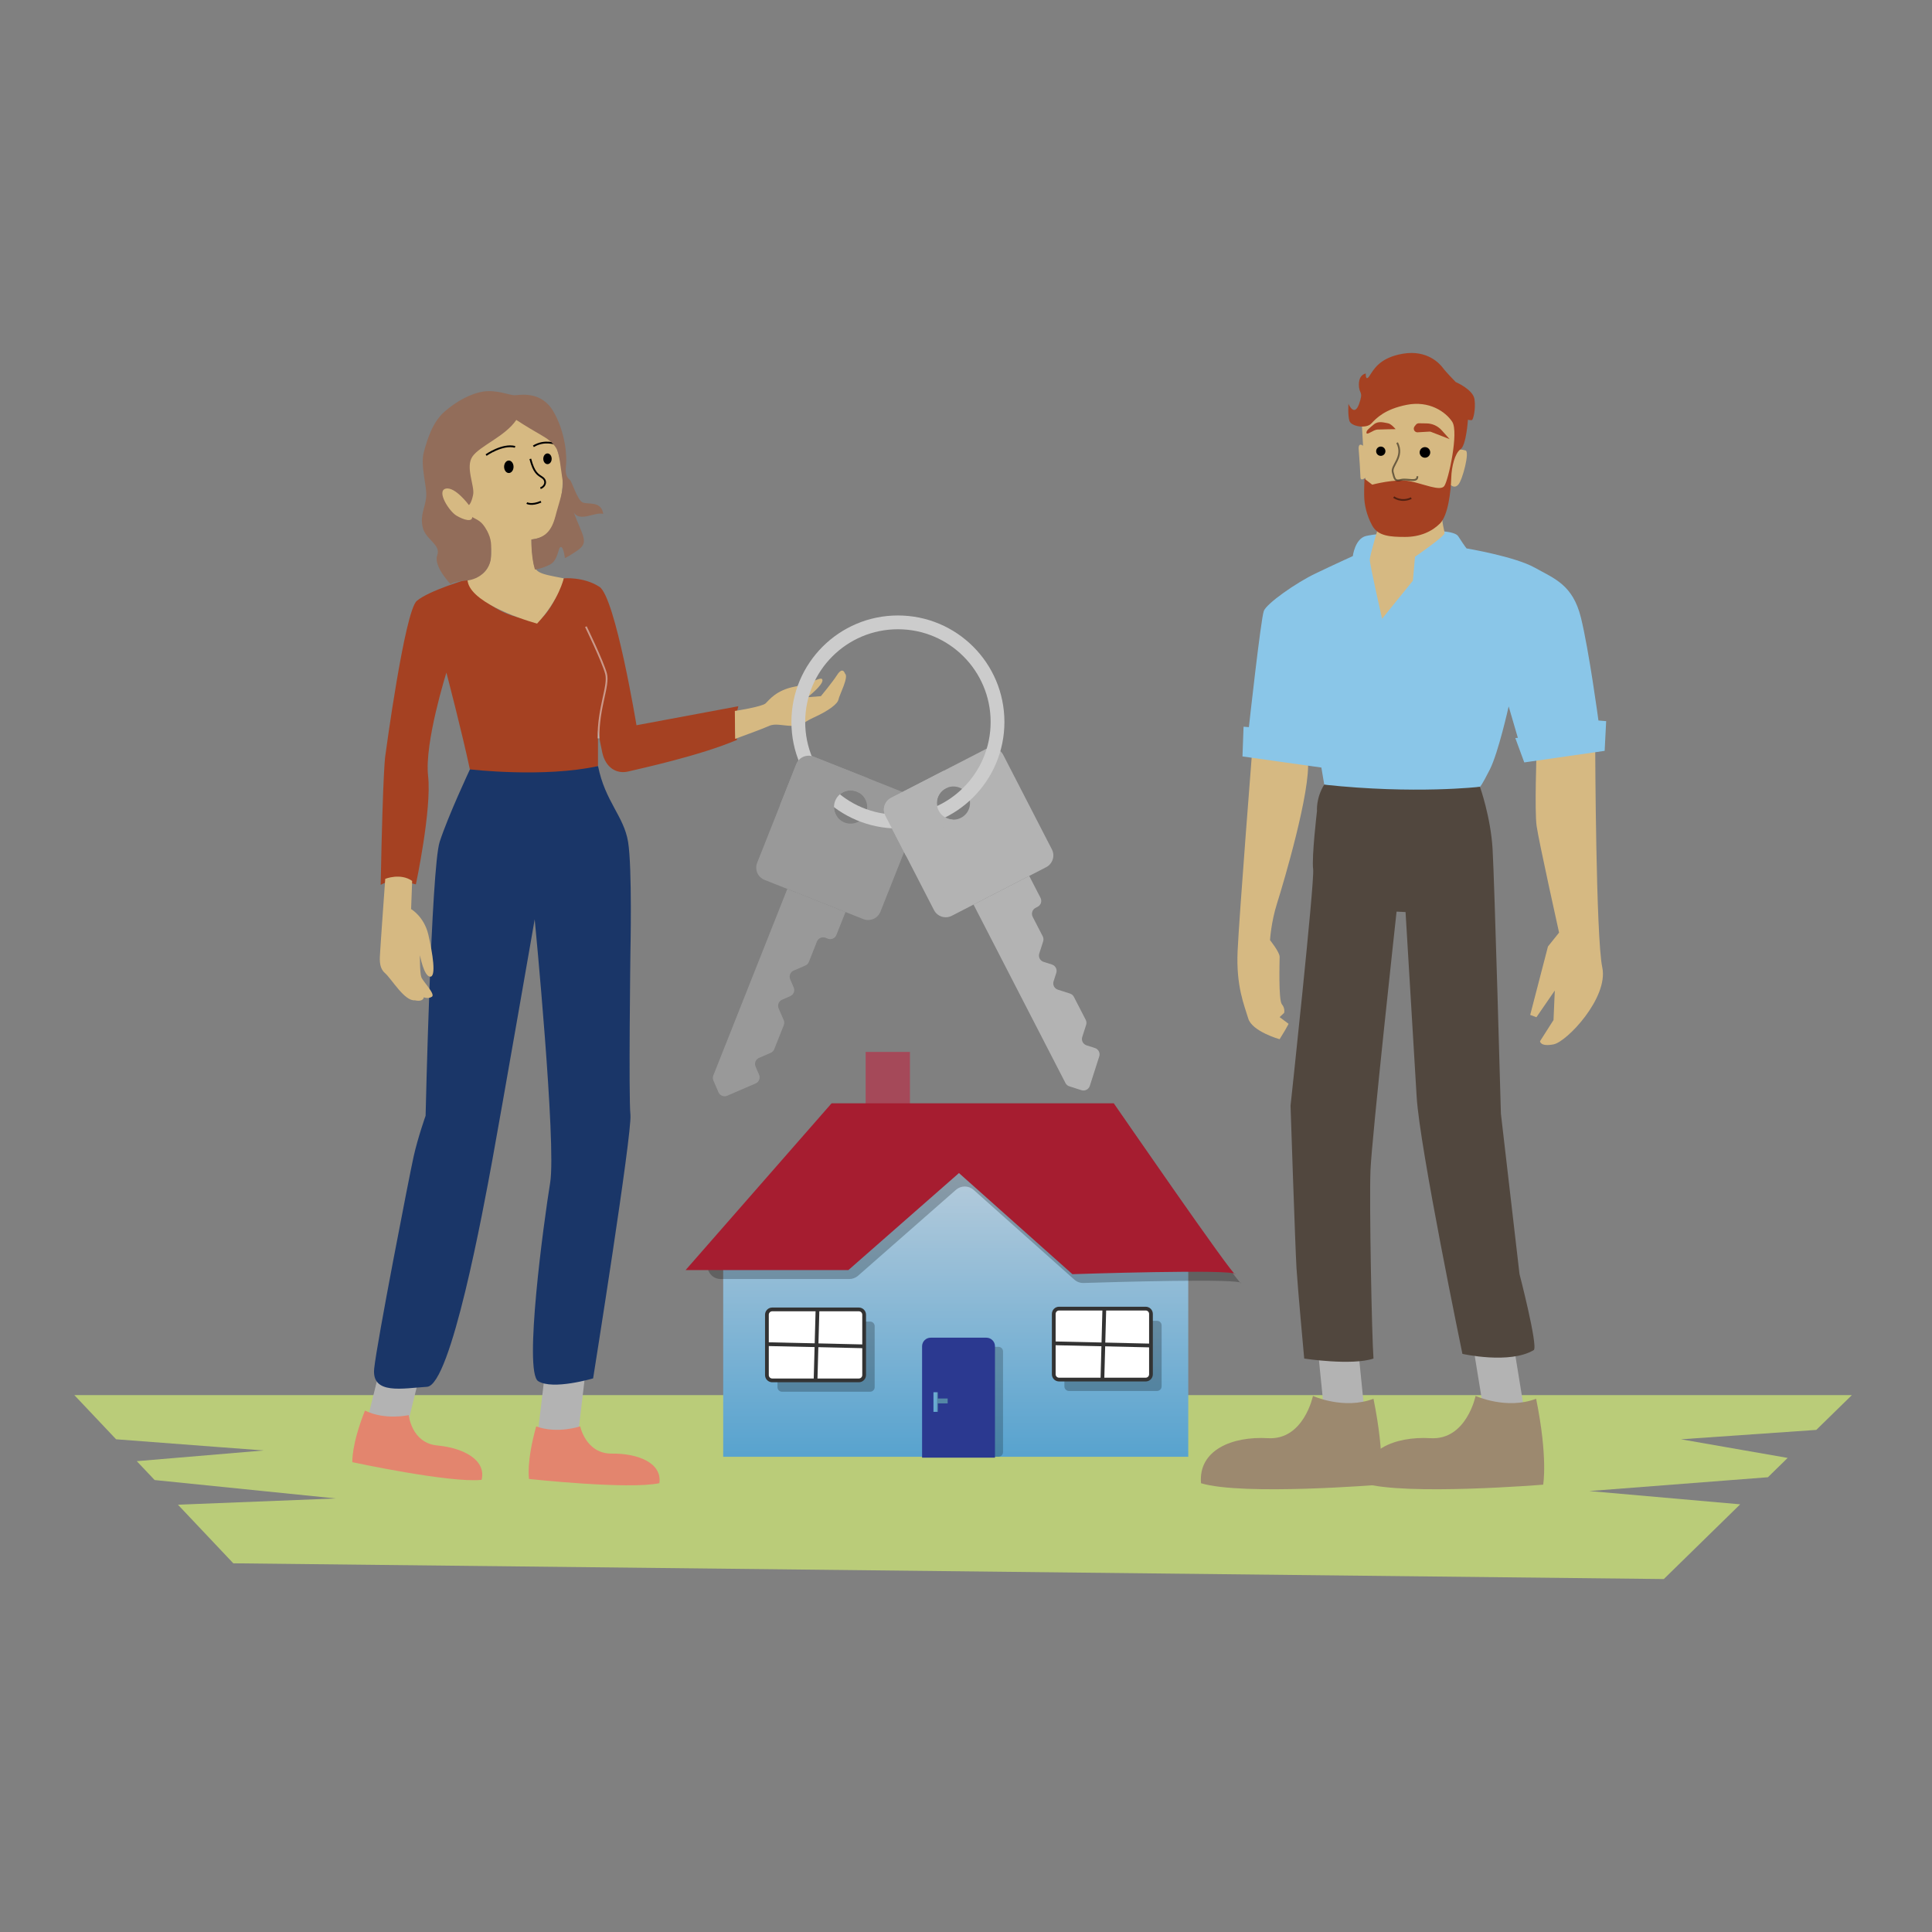<svg width="104" height="104" viewBox="0 0 104 104" fill="none" xmlns="http://www.w3.org/2000/svg">
<rect x="0" y="0" width="104" height="104" fill="#808080" stroke="none"/>
<path d="M14.195 78.079L7.363 78.655L8.324 79.671L18.077 80.662L9.579 80.999L12.559 84.153L89.563 85.001L93.675 80.978L85.548 80.263L95.167 79.52L96.23 78.48L90.486 77.477L97.771 76.972L99.688 75.098H4.001L6.25 77.477C9.998 77.765 14.195 78.078 14.195 78.078V78.079Z" fill="#BACC79"/>
<path d="M63.964 66.5L51.937 60.486L38.93 66.5V78.42H63.964V66.5Z" fill="url(#paint0_linear_7519_147456)"/>
<path opacity="0.24" d="M46.838 71.141H42.098C41.962 71.141 41.852 71.251 41.852 71.387V74.67C41.852 74.806 41.962 74.917 42.098 74.917H46.838C46.974 74.917 47.084 74.806 47.084 74.67V71.387C47.084 71.251 46.974 71.141 46.838 71.141Z" fill="black"/>
<path opacity="0.21" d="M53.746 72.5H50.69C50.554 72.5 50.443 72.61 50.443 72.747V78.169C50.443 78.306 50.554 78.416 50.69 78.416H53.746C53.883 78.416 53.993 78.306 53.993 78.169V72.747C53.993 72.61 53.883 72.5 53.746 72.5Z" fill="black"/>
<path d="M46.232 74.306H41.569C41.411 74.306 41.283 74.179 41.283 74.02V70.772C41.283 70.615 41.41 70.486 41.569 70.486H46.232C46.389 70.486 46.517 70.614 46.517 70.772V74.02C46.517 74.177 46.39 74.306 46.232 74.306Z" fill="white" stroke="#333333" stroke-width="0.202" stroke-miterlimit="10"/>
<path d="M46.534 72.474L41.305 72.356" stroke="#333333" stroke-width="0.202" stroke-miterlimit="10"/>
<path d="M43.902 74.294L44.005 70.535" stroke="#333333" stroke-width="0.202" stroke-miterlimit="10"/>
<path opacity="0.24" d="M62.283 71.1H57.544C57.407 71.1 57.297 71.21 57.297 71.346V74.629C57.297 74.766 57.407 74.876 57.544 74.876H62.283C62.419 74.876 62.53 74.766 62.53 74.629V71.346C62.53 71.21 62.419 71.1 62.283 71.1Z" fill="black"/>
<path d="M61.672 74.263H57.009C56.852 74.263 56.724 74.136 56.724 73.978V70.729C56.724 70.572 56.851 70.443 57.009 70.443H61.672C61.829 70.443 61.957 70.57 61.957 70.729V73.978C61.957 74.135 61.83 74.263 61.672 74.263Z" fill="white" stroke="#333333" stroke-width="0.202" stroke-miterlimit="10"/>
<path d="M61.974 72.43L56.745 72.311" stroke="#333333" stroke-width="0.202" stroke-miterlimit="10"/>
<path d="M59.343 74.25L59.445 70.492" stroke="#333333" stroke-width="0.202" stroke-miterlimit="10"/>
<path d="M48.982 56.625H46.598V60.74H48.982V56.625Z" fill="#A54959"/>
<path opacity="0.24" d="M38.8 68.851H45.716C45.89 68.851 46.058 68.788 46.19 68.673L51.46 64.047C51.732 63.809 52.139 63.81 52.41 64.051L57.831 68.882C57.968 69.005 58.147 69.069 58.33 69.063C59.837 69.016 66.811 68.809 66.811 69.072C66.811 69.335 61.609 61.813 60.484 60.182C60.35 59.988 60.13 59.873 59.895 59.873H45.404C45.198 59.873 45.001 59.963 44.865 60.117L38.26 67.662C37.854 68.126 38.184 68.851 38.8 68.851Z" fill="black"/>
<path d="M36.904 68.368H45.67L51.621 63.146L57.729 68.59C57.729 68.59 66.496 68.294 66.496 68.59C66.496 68.885 59.955 59.391 59.955 59.391H44.764L36.905 68.369L36.904 68.368Z" fill="#A61D30"/>
<path d="M53.098 72.008H50.099C49.843 72.008 49.636 72.215 49.636 72.471V78.465H53.56V72.471C53.56 72.216 53.353 72.008 53.097 72.008H53.098ZM51.013 75.546H50.486V76H50.248V74.945H50.486V75.282H51.013V75.546Z" fill="#2B3990"/>
<path d="M19.649 76.929L21.747 77.447L22.821 73.106L20.723 72.588L19.649 76.929Z" fill="#B3B3B3"/>
<path d="M28.943 77.212L31.089 77.467L31.616 73.026L29.47 72.771L28.943 77.212Z" fill="#B3B3B3"/>
<path d="M19.645 75.933C18.903 77.805 18.968 78.709 18.968 78.709C18.968 78.709 24.229 79.842 25.924 79.66C26.188 78.591 24.946 77.942 23.548 77.811C22.148 77.681 22.003 76.176 22.003 76.176C22.003 76.176 20.738 76.466 19.646 75.932L19.645 75.933Z" fill="#E3856E"/>
<path d="M28.864 76.781C28.32 78.72 28.478 79.613 28.478 79.613C28.478 79.613 33.828 80.195 35.494 79.84C35.647 78.75 34.344 78.232 32.939 78.248C31.534 78.263 31.233 76.781 31.233 76.781C31.233 76.781 30.004 77.2 28.863 76.782L28.864 76.781Z" fill="#E3856E"/>
<path d="M32.191 41.237C32.191 41.237 28.679 42.399 25.293 41.414C24.864 39.392 24.03 36.209 24.03 36.209C24.03 36.209 22.842 39.973 23.045 41.768C23.247 43.561 22.388 47.604 22.388 47.604C22.388 47.604 21.125 47.25 20.492 47.63C20.619 41.136 20.745 40.656 20.745 40.656C20.745 40.656 21.781 32.9 22.438 32.344C23.094 31.788 25.167 31.182 25.167 31.182C25.167 31.182 26.127 33.254 29.007 33.406C29.815 32.8 30.346 31.132 30.346 31.132C30.346 31.132 31.408 31.032 32.266 31.587C33.125 32.143 34.262 39.04 34.262 39.04L39.744 38.017C39.744 38.017 39.391 39.242 39.681 39.824C37.673 40.683 34.451 41.377 33.819 41.529C33.188 41.68 32.594 41.326 32.417 40.493C32.24 39.659 32.19 39.302 32.19 39.302V41.238L32.191 41.237Z" fill="#A54122"/>
<path d="M39.556 38.269C39.603 38.269 41.024 38.041 41.214 37.862C41.403 37.682 41.782 37.151 42.777 36.962C43.772 36.773 44.264 36.346 44.274 36.621C44.284 36.897 43.469 37.532 43.469 37.532L44.189 37.475C44.189 37.475 44.824 36.708 45.052 36.347C45.279 35.987 45.421 36.073 45.484 36.255C45.712 36.426 45.181 37.411 45.137 37.651C45.093 37.891 44.606 38.257 43.842 38.605C43.078 38.953 43.229 39.098 42.661 39.078C42.093 39.06 41.727 38.927 41.398 39.078C41.07 39.23 39.572 39.773 39.572 39.773L39.557 38.27L39.556 38.269Z" fill="#D6B982"/>
<path d="M30.347 31.131C28.912 30.859 28.78 30.84 28.686 30.083C28.592 29.326 28.609 29.041 28.609 29.041C28.609 29.041 29.519 29.004 29.765 28.264C30.012 27.525 30.485 26.407 30.201 25.005C29.916 23.603 29.386 22.655 29.386 22.655C29.386 22.655 28.324 21.633 26.903 21.84C25.482 22.048 24.553 22.75 24.023 23.83C23.492 24.91 23.359 26.615 23.966 27.316C24.572 28.017 25.634 28.302 25.841 28.302C26.202 28.529 26.221 28.605 26.221 28.605C26.221 28.605 27.143 30.954 25.166 31.182C25.178 32.338 27.888 33.285 28.911 33.569C30.105 32.281 30.345 31.131 30.345 31.131H30.347Z" fill="#D6B982"/>
<path d="M29.122 27.008C28.61 27.229 28.358 27.078 28.358 27.078" stroke="black" stroke-width="0.096" stroke-miterlimit="10"/>
<path d="M27.727 24.055C27.044 23.878 26.166 24.497 26.166 24.497" stroke="black" stroke-width="0.096" stroke-miterlimit="10"/>
<path d="M28.712 24.024C29.325 23.651 29.938 23.91 29.938 23.91" stroke="black" stroke-width="0.096" stroke-miterlimit="10"/>
<path d="M28.547 24.701C28.743 25.453 28.945 25.542 29.192 25.705C29.438 25.87 29.375 26.178 29.091 26.28" stroke="black" stroke-width="0.096" stroke-miterlimit="10"/>
<path d="M27.794 22.603C27.201 23.488 25.824 24.006 25.432 24.574C25.041 25.142 25.558 26.153 25.47 26.621C25.381 27.088 25.242 27.189 25.242 27.189C25.242 27.189 24.497 26.178 23.991 26.305C23.486 26.43 24.168 27.517 24.573 27.758C24.978 27.997 25.419 28.111 25.419 27.834C25.71 27.998 25.924 28.037 26.202 28.543C26.48 29.048 26.449 29.333 26.43 29.969C26.411 30.588 25.887 31.194 25.065 31.257C24.244 31.32 24.269 31.46 24.269 31.46C24.269 31.46 23.321 30.487 23.536 29.893C23.75 29.299 22.904 29.059 22.753 28.377C22.602 27.694 22.892 27.341 22.942 26.747C22.992 26.153 22.614 25.079 22.816 24.334C23.018 23.589 23.296 22.717 23.927 22.161C24.559 21.605 25.343 21.176 26.037 21.075C26.732 20.974 27.439 21.277 27.693 21.277C27.946 21.277 29.12 21 29.789 22.149C30.458 23.298 30.527 24.625 30.465 25.089C30.403 25.554 30.56 25.753 30.673 25.828C30.785 25.903 31.071 26.912 31.362 27.044C31.652 27.177 32.36 26.937 32.473 27.663C32.024 27.537 31.229 28.125 30.887 27.587C31.367 28.875 31.74 29.192 31.064 29.646C30.389 30.101 30.407 30.031 30.407 30.031C30.407 30.031 30.338 29.43 30.186 29.444C30.035 29.457 30.06 30.164 29.592 30.398C29.125 30.631 28.796 30.657 28.796 30.657C28.796 30.657 28.588 30.026 28.607 29.04C29.194 28.971 29.655 28.724 29.89 27.822C30.119 26.936 30.37 26.379 30.275 25.791C30.18 25.204 30.123 24.389 29.924 24.095C29.725 23.801 29.526 23.641 28.958 23.318C28.389 22.996 27.792 22.605 27.792 22.605L27.794 22.603Z" fill="#926D5A"/>
<path d="M29.471 24.985C29.596 24.985 29.697 24.856 29.697 24.697C29.697 24.537 29.596 24.408 29.471 24.408C29.346 24.408 29.245 24.537 29.245 24.697C29.245 24.856 29.346 24.985 29.471 24.985Z" fill="black"/>
<path d="M27.39 25.463C27.53 25.463 27.644 25.313 27.644 25.127C27.644 24.942 27.53 24.791 27.39 24.791C27.249 24.791 27.136 24.942 27.136 25.127C27.136 25.313 27.249 25.463 27.39 25.463Z" fill="black"/>
<path d="M32.193 41.238C32.572 43.146 33.583 43.929 33.81 45.319C34.037 46.709 33.936 51.231 33.936 51.231C33.936 51.231 33.835 59.026 33.936 60.011C34.036 60.997 31.928 74.198 31.928 74.198C31.928 74.198 29.767 74.842 28.972 74.349C28.176 73.856 29.275 65.746 29.616 63.662C29.957 61.577 28.783 49.487 28.783 49.487C28.783 49.487 27.001 59.721 26.509 62.411C26.016 65.101 24.273 74.576 22.985 74.652C21.697 74.728 19.991 75.106 20.143 73.667C20.295 72.227 22.038 63.282 22.265 62.259C22.493 61.237 22.91 60.061 22.91 60.061C22.91 60.061 23.213 46.721 23.667 45.319C24.122 43.916 25.297 41.415 25.297 41.415C25.297 41.415 29.264 41.883 32.195 41.238H32.193Z" fill="#1A3668"/>
<path d="M22.186 47.421L22.13 48.937C22.13 48.937 22.831 49.335 23.059 50.32C23.287 51.306 23.495 52.594 23.154 52.575C22.814 52.556 22.605 51.419 22.605 51.419C22.605 51.419 22.595 52.376 22.681 52.604C22.766 52.832 23.458 53.523 23.249 53.655C23.041 53.788 22.814 53.684 22.814 53.684C22.814 53.684 22.804 53.95 22.33 53.846C21.771 53.902 21.08 52.69 20.719 52.377C20.359 52.064 20.454 51.515 20.464 51.24C20.474 50.966 20.738 47.308 20.738 47.308C20.738 47.308 21.562 46.976 22.188 47.422L22.186 47.421Z" fill="#D6B982"/>
<path opacity="0.5" d="M32.219 39.748C32.193 38.08 32.8 36.918 32.623 36.261C32.447 35.604 31.538 33.734 31.538 33.734" stroke="#F2F2F2" stroke-width="0.096" stroke-miterlimit="10"/>
<path d="M46.47 49.474L41.158 47.366C40.792 47.221 40.613 46.807 40.759 46.441L42.867 41.13C43.012 40.764 43.426 40.585 43.792 40.73L49.104 42.838C49.47 42.983 49.649 43.398 49.503 43.764L47.395 49.075C47.25 49.441 46.836 49.62 46.47 49.474ZM46.117 42.614C45.659 42.432 45.141 42.656 44.958 43.115C44.777 43.572 45 44.091 45.459 44.273C45.917 44.455 46.435 44.231 46.618 43.773C46.799 43.315 46.576 42.796 46.117 42.614Z" fill="#999999"/>
<path d="M42.381 47.852L38.398 57.893C38.363 57.982 38.365 58.08 38.403 58.167L38.675 58.797C38.753 58.978 38.963 59.062 39.145 58.984L40.675 58.322C40.856 58.244 40.941 58.034 40.862 57.852L40.673 57.416C40.594 57.234 40.678 57.024 40.86 56.946L41.489 56.674C41.576 56.636 41.645 56.565 41.679 56.477L42.191 55.186C42.227 55.098 42.224 54.999 42.187 54.912L41.915 54.283C41.836 54.102 41.92 53.891 42.102 53.813L42.538 53.624C42.72 53.545 42.804 53.335 42.725 53.154L42.536 52.717C42.458 52.536 42.542 52.326 42.723 52.247L43.352 51.975C43.44 51.938 43.508 51.867 43.542 51.778L43.977 50.682C44.05 50.499 44.258 50.409 44.441 50.482L44.56 50.529C44.743 50.602 44.951 50.512 45.024 50.328L45.514 49.094L42.382 47.852H42.381Z" fill="#999999"/>
<path d="M56.316 46.681L51.236 49.297C50.886 49.477 50.456 49.34 50.276 48.989L47.66 43.909C47.479 43.56 47.617 43.13 47.967 42.95L53.047 40.333C53.397 40.153 53.827 40.29 54.007 40.641L56.623 45.721C56.803 46.07 56.666 46.5 56.316 46.681ZM50.915 42.435C50.477 42.661 50.305 43.2 50.53 43.637C50.756 44.075 51.294 44.248 51.732 44.022C52.17 43.797 52.343 43.258 52.117 42.82C51.892 42.382 51.353 42.21 50.915 42.435Z" fill="#B3B3B3"/>
<path d="M52.406 48.695L57.353 58.299C57.396 58.383 57.471 58.447 57.562 58.476L58.215 58.685C58.403 58.745 58.604 58.642 58.665 58.454L59.173 56.866C59.233 56.678 59.13 56.477 58.942 56.416L58.489 56.271C58.301 56.211 58.197 56.009 58.258 55.821L58.467 55.169C58.495 55.078 58.488 54.98 58.443 54.895L57.808 53.661C57.764 53.577 57.689 53.513 57.599 53.484L56.946 53.275C56.758 53.216 56.654 53.013 56.715 52.825L56.86 52.372C56.92 52.184 56.817 51.983 56.629 51.922L56.175 51.777C55.987 51.717 55.883 51.515 55.944 51.327L56.153 50.675C56.182 50.584 56.174 50.487 56.13 50.401L55.59 49.353C55.5 49.177 55.569 48.962 55.744 48.871L55.857 48.812C56.033 48.722 56.101 48.506 56.011 48.33L55.403 47.15L52.407 48.693L52.406 48.695Z" fill="#B3B3B3"/>
<path d="M48.335 44.226C51.297 44.226 53.697 41.825 53.697 38.864C53.697 35.903 51.297 33.502 48.335 33.502C45.374 33.502 42.973 35.903 42.973 38.864C42.973 41.825 45.374 44.226 48.335 44.226Z" stroke="#CCCCCC" stroke-width="0.742" stroke-miterlimit="10"/>
<path d="M79.953 76.471L82.085 76.123L81.366 71.71L79.233 72.057L79.953 76.471Z" fill="#B3B3B3"/>
<path d="M71.325 76.451L73.474 76.234L73.026 71.785L70.876 72.001L71.325 76.451Z" fill="#B3B3B3"/>
<path d="M73.935 75.296C74.58 78.48 74.314 79.919 74.314 79.919C74.314 79.919 66.924 80.525 64.651 79.843C64.499 78.062 66.319 77.304 68.251 77.418C70.184 77.532 70.676 75.144 70.676 75.144C70.676 75.144 72.344 75.902 73.935 75.296Z" fill="#9C896F"/>
<path d="M85.871 40.303C85.871 40.303 85.906 50.453 86.251 52.076C86.596 53.698 84.352 56.081 83.626 56.219C82.901 56.358 82.901 56.047 82.901 56.047L83.626 54.908L83.695 53.32L82.705 54.759L82.371 54.633L83.327 50.95L83.925 50.203C83.925 50.203 82.831 45.278 82.716 44.461C82.601 43.643 82.716 40.41 82.716 40.41L85.87 40.306L85.871 40.303Z" fill="#D6B982"/>
<path d="M70.403 40.89C70.575 42.547 69.074 47.588 68.745 48.624C68.417 49.66 68.366 50.609 68.366 50.609C68.366 50.609 68.883 51.248 68.883 51.507C68.883 51.765 68.815 53.837 69.004 54.061C69.193 54.285 69.124 54.526 69.124 54.526L68.882 54.751L69.366 55.114L69.175 55.459L68.882 55.942C68.882 55.942 67.397 55.527 67.191 54.82C66.984 54.112 66.535 53.111 66.621 51.195C66.707 49.279 67.433 40.06 67.433 40.06L70.402 40.889L70.403 40.89Z" fill="#D6B982"/>
<path d="M71.129 41.317L66.883 40.719L66.941 39.119L67.228 39.142C67.228 39.142 67.873 33.285 68.034 32.881C68.196 32.479 69.76 31.374 70.82 30.868C71.878 30.361 72.822 29.935 72.822 29.935C72.822 29.935 72.937 29.003 73.525 28.854C74.112 28.705 78.117 28.279 78.496 28.865C78.875 29.452 78.945 29.521 78.945 29.521C78.945 29.521 81.546 29.957 82.616 30.557C83.687 31.155 84.664 31.478 85.102 33.249C85.539 35.022 86.045 38.785 86.045 38.785L86.46 38.819L86.379 40.419L82.052 41.041L81.569 39.729L81.707 39.718L81.212 38.026C81.212 38.026 80.659 40.512 80.199 41.421C79.739 42.33 79.669 42.353 79.669 42.353C79.669 42.353 77.223 42.86 75.1 42.739C72.977 42.619 71.285 42.238 71.285 42.238L71.13 41.317H71.129Z" fill="#8AC6E8"/>
<path d="M81.795 68.581L80.794 59.95C80.794 59.95 80.449 47.417 80.345 45.691C80.241 43.964 79.666 42.353 79.666 42.353C79.666 42.353 76.168 42.765 71.282 42.238C70.833 42.964 70.894 43.654 70.894 43.654C70.894 43.654 70.601 46.139 70.687 46.795C70.773 47.451 69.47 59.523 69.47 59.523C69.47 59.523 69.723 67.164 69.791 68.27C69.86 69.374 70.206 73.132 70.206 73.132C70.206 73.132 72.761 73.523 73.935 73.132C73.843 71.889 73.705 64.725 73.773 62.998C73.842 61.272 75.178 49.073 75.178 49.073L75.661 49.096C75.661 49.096 76.098 56.301 76.259 59.04C76.421 61.779 78.722 72.879 78.722 72.879C78.722 72.879 81.276 73.454 82.566 72.672C82.796 72.442 81.795 68.581 81.795 68.581Z" fill="#51473E"/>
<path d="M74.397 33.308L76.055 31.26L76.17 29.971C76.17 29.971 77.747 28.889 77.758 28.705C77.769 28.52 77.494 27.911 77.712 27.128C77.93 26.345 78.057 26.07 78.057 26.07C78.057 26.07 78.276 26.346 78.506 26.081C78.736 25.816 79.116 24.32 78.897 24.25C78.678 24.181 78.518 24.204 78.518 24.204C78.518 24.204 79.15 22.431 78.598 21.535C78.047 20.638 77.494 20.188 75.987 20.303C74.479 20.418 73.259 21.903 73.305 22.778C73.352 23.652 73.374 23.997 73.374 23.997C73.374 23.997 73.106 23.767 73.14 24.203C73.174 24.639 73.231 25.471 73.235 25.7C73.24 25.929 73.499 25.718 73.499 25.718C73.499 25.718 73.537 26.857 73.667 27.41C73.796 27.963 74.219 28.29 74.219 28.29C74.219 28.29 73.745 29.878 73.736 30.12C73.727 30.362 74.397 33.308 74.397 33.308Z" fill="#D6B982"/>
<path d="M78.121 25.717C78.1 26.441 77.957 27.736 77.517 28.177C77.077 28.618 76.438 28.903 75.635 28.903C74.832 28.903 74.176 28.86 73.866 28.29C73.555 27.721 73.443 27.142 73.434 26.711C73.425 26.28 73.452 25.77 73.452 25.77L73.867 26.09C73.867 26.09 75.11 25.754 75.878 25.9C76.647 26.047 77.518 26.46 77.743 26.167C77.967 25.874 78.536 23.259 78.174 22.706C77.811 22.153 76.922 21.558 75.731 21.791C74.54 22.025 74.082 22.517 73.815 22.801C73.547 23.086 72.735 22.965 72.64 22.654C72.545 22.343 72.588 21.74 72.588 21.74C72.588 21.74 72.899 22.473 73.158 21.748C73.417 21.023 73.149 21.247 73.149 20.696C73.149 20.144 73.521 20.108 73.521 20.108C73.521 20.108 73.495 20.558 73.711 20.247C73.926 19.936 74.228 19.254 75.532 19.038C76.836 18.823 77.508 19.582 77.673 19.807C77.837 20.031 78.363 20.566 78.363 20.566C78.363 20.566 79.295 20.963 79.372 21.49C79.45 22.016 79.304 22.594 79.234 22.612C79.165 22.63 79.019 22.594 79.019 22.594C79.019 22.594 78.932 23.967 78.622 24.182C78.311 24.398 78.138 25.132 78.121 25.718V25.717Z" fill="#A54122"/>
<path d="M78.034 23.638L77.608 23.163C77.401 22.932 77.106 22.797 76.796 22.792L76.379 22.785C76.318 22.785 76.259 22.812 76.221 22.859L76.148 22.95C76.122 22.982 76.107 23.021 76.105 23.062C76.098 23.18 76.195 23.278 76.314 23.271L76.946 23.234C76.975 23.233 77.002 23.237 77.029 23.247L78.033 23.638H78.034Z" fill="#A54122"/>
<path d="M75.126 23.102C75.126 23.102 74.892 22.809 74.707 22.783C74.521 22.756 74.201 22.636 73.951 22.848C73.701 23.059 73.532 23.181 73.559 23.31C73.584 23.439 73.926 23.138 74.137 23.124C74.348 23.111 75.126 23.102 75.126 23.102Z" fill="#A54122"/>
<path d="M76.705 24.639C76.863 24.639 76.99 24.511 76.99 24.354C76.99 24.196 76.863 24.068 76.705 24.068C76.548 24.068 76.42 24.196 76.42 24.354C76.42 24.511 76.548 24.639 76.705 24.639Z" fill="black"/>
<path d="M74.328 24.539C74.466 24.539 74.578 24.427 74.578 24.289C74.578 24.151 74.466 24.039 74.328 24.039C74.19 24.039 74.078 24.151 74.078 24.289C74.078 24.427 74.19 24.539 74.328 24.539Z" fill="black"/>
<path opacity="0.5" d="M75.208 23.83C75.6 24.601 74.874 25.05 74.973 25.418C75.071 25.786 75.082 25.919 75.416 25.833C75.75 25.746 76.325 26.005 76.296 25.637" stroke="black" stroke-width="0.096" stroke-miterlimit="10"/>
<path d="M82.69 75.296C83.335 78.48 83.069 79.919 83.069 79.919C83.069 79.919 75.679 80.525 73.406 79.843C73.254 78.062 75.073 77.304 77.006 77.418C78.939 77.532 79.431 75.144 79.431 75.144C79.431 75.144 81.099 75.902 82.69 75.296Z" fill="#9C896F"/>
<path opacity="0.5" d="M75.971 26.814C75.421 27.07 75.023 26.758 75.023 26.758" stroke="black" stroke-width="0.096" stroke-miterlimit="10"/>
<path d="M43.789 40.73C43.423 40.585 43.01 40.764 42.864 41.129L41.965 43.396L45.091 44.001C44.896 43.759 44.834 43.422 44.957 43.113C45.139 42.655 45.657 42.431 46.116 42.612C46.162 42.631 46.206 42.653 46.246 42.677L46.755 41.905L43.791 40.729L43.789 40.73Z" fill="#999999"/>
<path d="M47.965 42.949C47.616 43.129 47.478 43.559 47.658 43.909L48.775 46.076L51.286 44.118C50.975 44.105 50.681 43.931 50.529 43.636C50.303 43.198 50.476 42.659 50.913 42.434C50.958 42.41 51.003 42.394 51.048 42.378L50.801 41.488L47.965 42.949Z" fill="#B3B3B3"/>
<defs>
<linearGradient id="paint0_linear_7519_147456" x1="51.447" y1="92.578" x2="51.447" y2="54.957" gradientUnits="userSpaceOnUse">
<stop stop-color="#007DC3"/>
<stop offset="1" stop-color="#E8E1E2"/>
</linearGradient>
</defs>
</svg>
